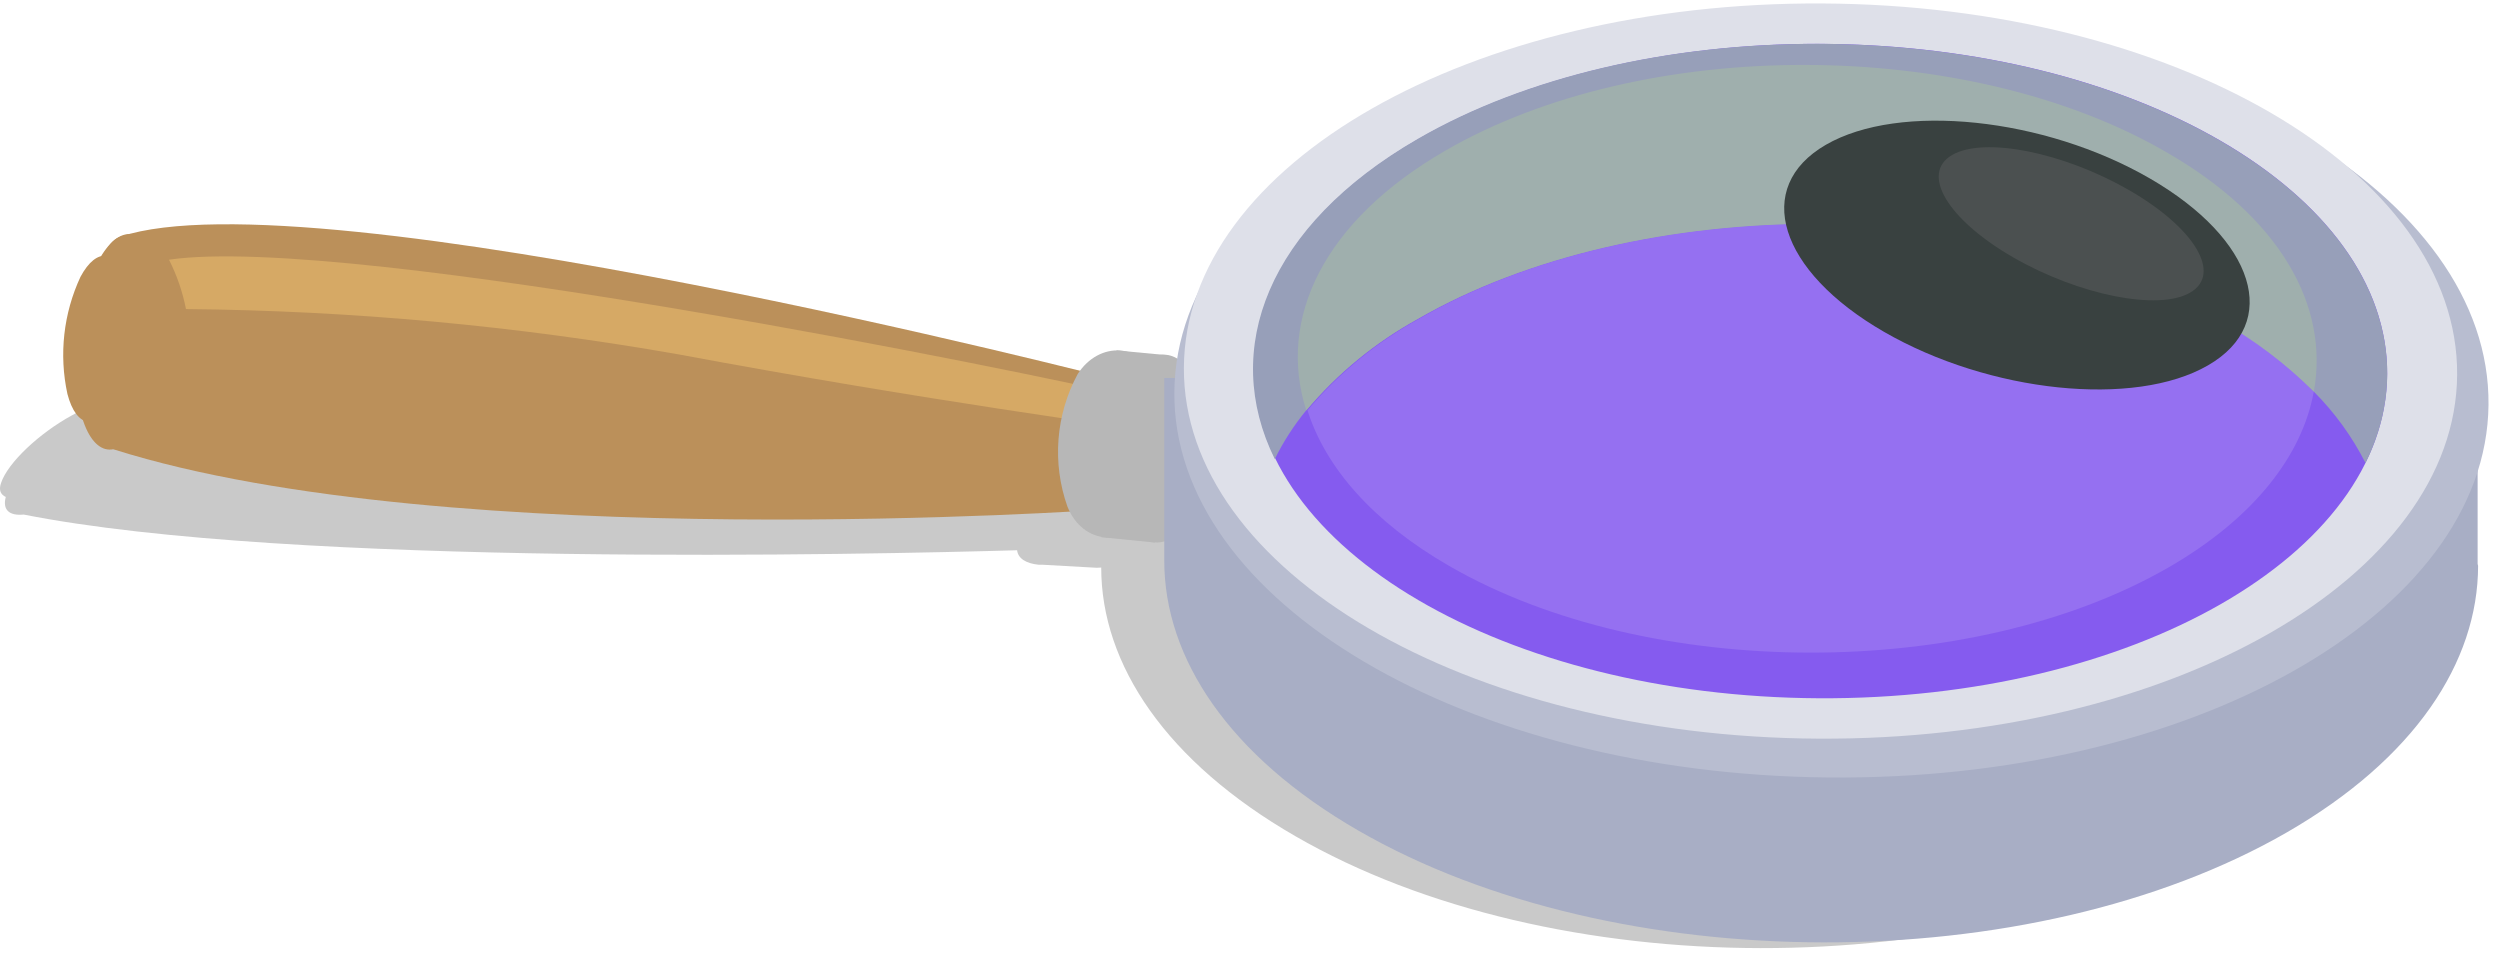 <?xml version="1.0" encoding="UTF-8"?> <svg xmlns="http://www.w3.org/2000/svg" width="159" height="61" viewBox="0 0 159 61" fill="none"> <g style="mix-blend-mode:multiply"> <path d="M141.347 19.226C124.977 9.776 98.528 9.736 82.257 19.126C77.188 22.046 73.707 25.546 71.817 29.266C71.103 29.39 70.407 29.605 69.748 29.906C60.237 28.476 22.747 23.126 9.107 24.906C8.919 24.917 8.732 24.941 8.547 24.976H8.487C7.791 25.141 7.118 25.397 6.487 25.736C5.808 25.847 5.153 26.081 4.557 26.426C2.507 27.546 0.497 29.426 0.067 30.716C-0.103 31.206 0.067 31.466 0.367 31.606C0.147 32.436 0.597 32.816 1.507 32.726C18.508 36.096 55.337 35.266 64.688 34.996C64.748 35.526 65.267 35.836 66.047 35.916H66.287L69.487 36.096C69.67 36.116 69.855 36.116 70.037 36.096C70.037 42.276 74.188 48.456 82.377 53.176C98.737 62.636 125.197 62.676 141.467 53.286C157.737 43.896 157.717 28.676 141.347 19.226Z" fill="#C9C9C9"></path> </g> <path d="M71.668 31.437C70.668 32.937 69.368 32.717 68.668 30.947C68.328 29.982 68.194 28.957 68.275 27.937C68.356 26.918 68.65 25.926 69.138 25.027C70.138 23.527 71.438 23.747 72.138 25.517C72.475 26.482 72.607 27.507 72.526 28.526C72.445 29.546 72.153 30.537 71.668 31.437Z" fill="#BB905A"></path> <path d="M71.057 24.176C71.057 24.176 19.927 10.966 7.667 15.046C4.777 15.996 6.117 28.236 7.247 28.586C28.607 35.336 70.097 32.416 70.097 32.416L71.057 24.176Z" fill="#BB905A"></path> <path d="M10.037 17.177C9.288 14.357 7.588 14.107 6.238 16.627C4.835 19.647 4.452 23.041 5.148 26.297C5.898 29.127 7.598 29.377 8.948 26.857C10.355 23.835 10.738 20.437 10.037 17.177Z" fill="#BB905A"></path> <path d="M8.048 18.027C7.468 15.857 6.158 15.667 5.118 17.607C4.035 19.933 3.743 22.55 4.288 25.057C4.858 27.237 6.168 27.427 7.208 25.487C8.294 23.159 8.589 20.539 8.048 18.027Z" fill="#BB905A"></path> <path d="M72.178 27.257C72.178 26.52 71.985 25.796 71.618 25.157C66.618 23.957 22.368 14.817 10.748 16.517C11.251 17.508 11.615 18.565 11.828 19.657C22.329 19.754 32.805 20.717 43.148 22.537C58.828 25.467 72.178 27.257 72.178 27.257Z" fill="#D6A965"></path> <path d="M68.537 23.796C69.897 21.676 72.657 21.746 73.647 24.266C74.133 25.637 74.326 27.095 74.214 28.545C74.102 29.995 73.687 31.406 72.997 32.686C71.637 34.816 68.877 34.686 67.887 32.216C67.402 30.845 67.209 29.387 67.321 27.937C67.433 26.487 67.847 25.076 68.537 23.796Z" fill="#B7B7B7"></path> <path d="M73.447 34.507L70.047 34.167L71.017 22.287L74.307 22.597L73.447 34.507Z" fill="#B7B7B7"></path> <path d="M71.997 23.967C73.357 21.837 75.267 22.157 76.267 24.677C76.749 26.047 76.939 27.503 76.826 28.951C76.712 30.4 76.297 31.808 75.607 33.087C74.247 35.217 72.337 34.907 71.337 32.387C70.856 31.015 70.666 29.557 70.78 28.107C70.893 26.657 71.308 25.247 71.997 23.967Z" fill="#B7B7B7"></path> <path d="M157.577 35.866V24.216H152.287C150.218 22.092 147.861 20.268 145.287 18.796C128.917 9.346 102.457 9.296 86.187 18.686C83.635 20.131 81.302 21.933 79.257 24.036H74.047V35.656C74.047 41.856 78.157 48.076 86.377 52.816C102.747 62.266 129.197 62.316 145.467 52.926C153.557 48.256 157.597 42.126 157.607 35.986L157.577 35.866Z" fill="#A8AEC5"></path> <path d="M158.269 25.745C158.402 12.424 139.8 1.438 116.72 1.207C93.64 0.976 74.822 11.588 74.689 24.909C74.555 38.23 93.157 49.216 116.238 49.447C139.317 49.678 158.136 39.066 158.269 25.745Z" fill="#B8BDD0"></path> <path d="M156.274 23.818C156.344 10.906 138.273 0.341 115.911 0.22C93.549 0.099 75.365 10.468 75.295 23.38C75.225 36.292 93.296 46.858 115.658 46.979C138.02 47.1 156.204 36.73 156.274 23.818Z" fill="#DEE0E9"></path> <path d="M151.824 23.795C151.886 12.302 135.801 2.898 115.897 2.79C95.993 2.683 79.807 11.912 79.745 23.405C79.683 34.898 95.768 44.302 115.672 44.41C135.576 44.517 151.762 35.288 151.824 23.795Z" fill="#855BEF"></path> <path d="M150.447 29.446C149.596 27.769 148.486 26.237 147.157 24.906C145.374 23.128 143.356 21.604 141.157 20.376C127.037 12.216 104.217 12.176 90.157 20.286C87.461 21.772 85.061 23.742 83.077 26.096C82.293 27.049 81.622 28.089 81.077 29.196C77.617 22.196 80.637 14.336 90.167 8.836C104.167 0.736 127.017 0.776 141.167 8.926C150.837 14.496 153.927 22.416 150.447 29.446Z" fill="#979FB9"></path> <path d="M147.157 24.907C146.417 28.987 143.337 32.957 137.937 36.077C125.337 43.347 104.837 43.317 92.157 35.987C87.297 33.187 84.297 29.717 83.157 26.097C85.141 23.742 87.541 21.773 90.237 20.287C104.237 12.177 127.087 12.217 141.237 20.377C143.407 21.611 145.399 23.135 147.157 24.907Z" fill="#9570F1"></path> <path d="M147.157 24.908C145.374 23.13 143.356 21.606 141.157 20.378C127.037 12.218 104.217 12.178 90.157 20.288C87.461 21.774 85.061 23.743 83.078 26.098C81.218 20.268 84.177 14.048 91.947 9.568C104.547 2.288 125.037 2.318 137.727 9.648C145.037 13.828 148.157 19.478 147.157 24.908Z" fill="#9FAFAD"></path> <g style="mix-blend-mode:screen"> <path d="M140.427 23.237C135.757 25.937 126.537 24.977 119.827 21.107C113.117 17.237 111.457 11.907 116.127 9.207C120.797 6.507 130.017 7.467 136.727 11.347C143.437 15.227 145.097 20.547 140.427 23.237Z" fill="#394140"></path> </g> <g style="mix-blend-mode:screen"> <path d="M139.297 18.607C137.297 19.787 132.217 18.777 128.037 16.367C123.857 13.957 122.117 11.037 124.157 9.857C126.197 8.677 131.237 9.687 135.417 12.097C139.597 14.507 141.337 17.427 139.297 18.607Z" fill="#4B5050"></path> </g> </svg> 